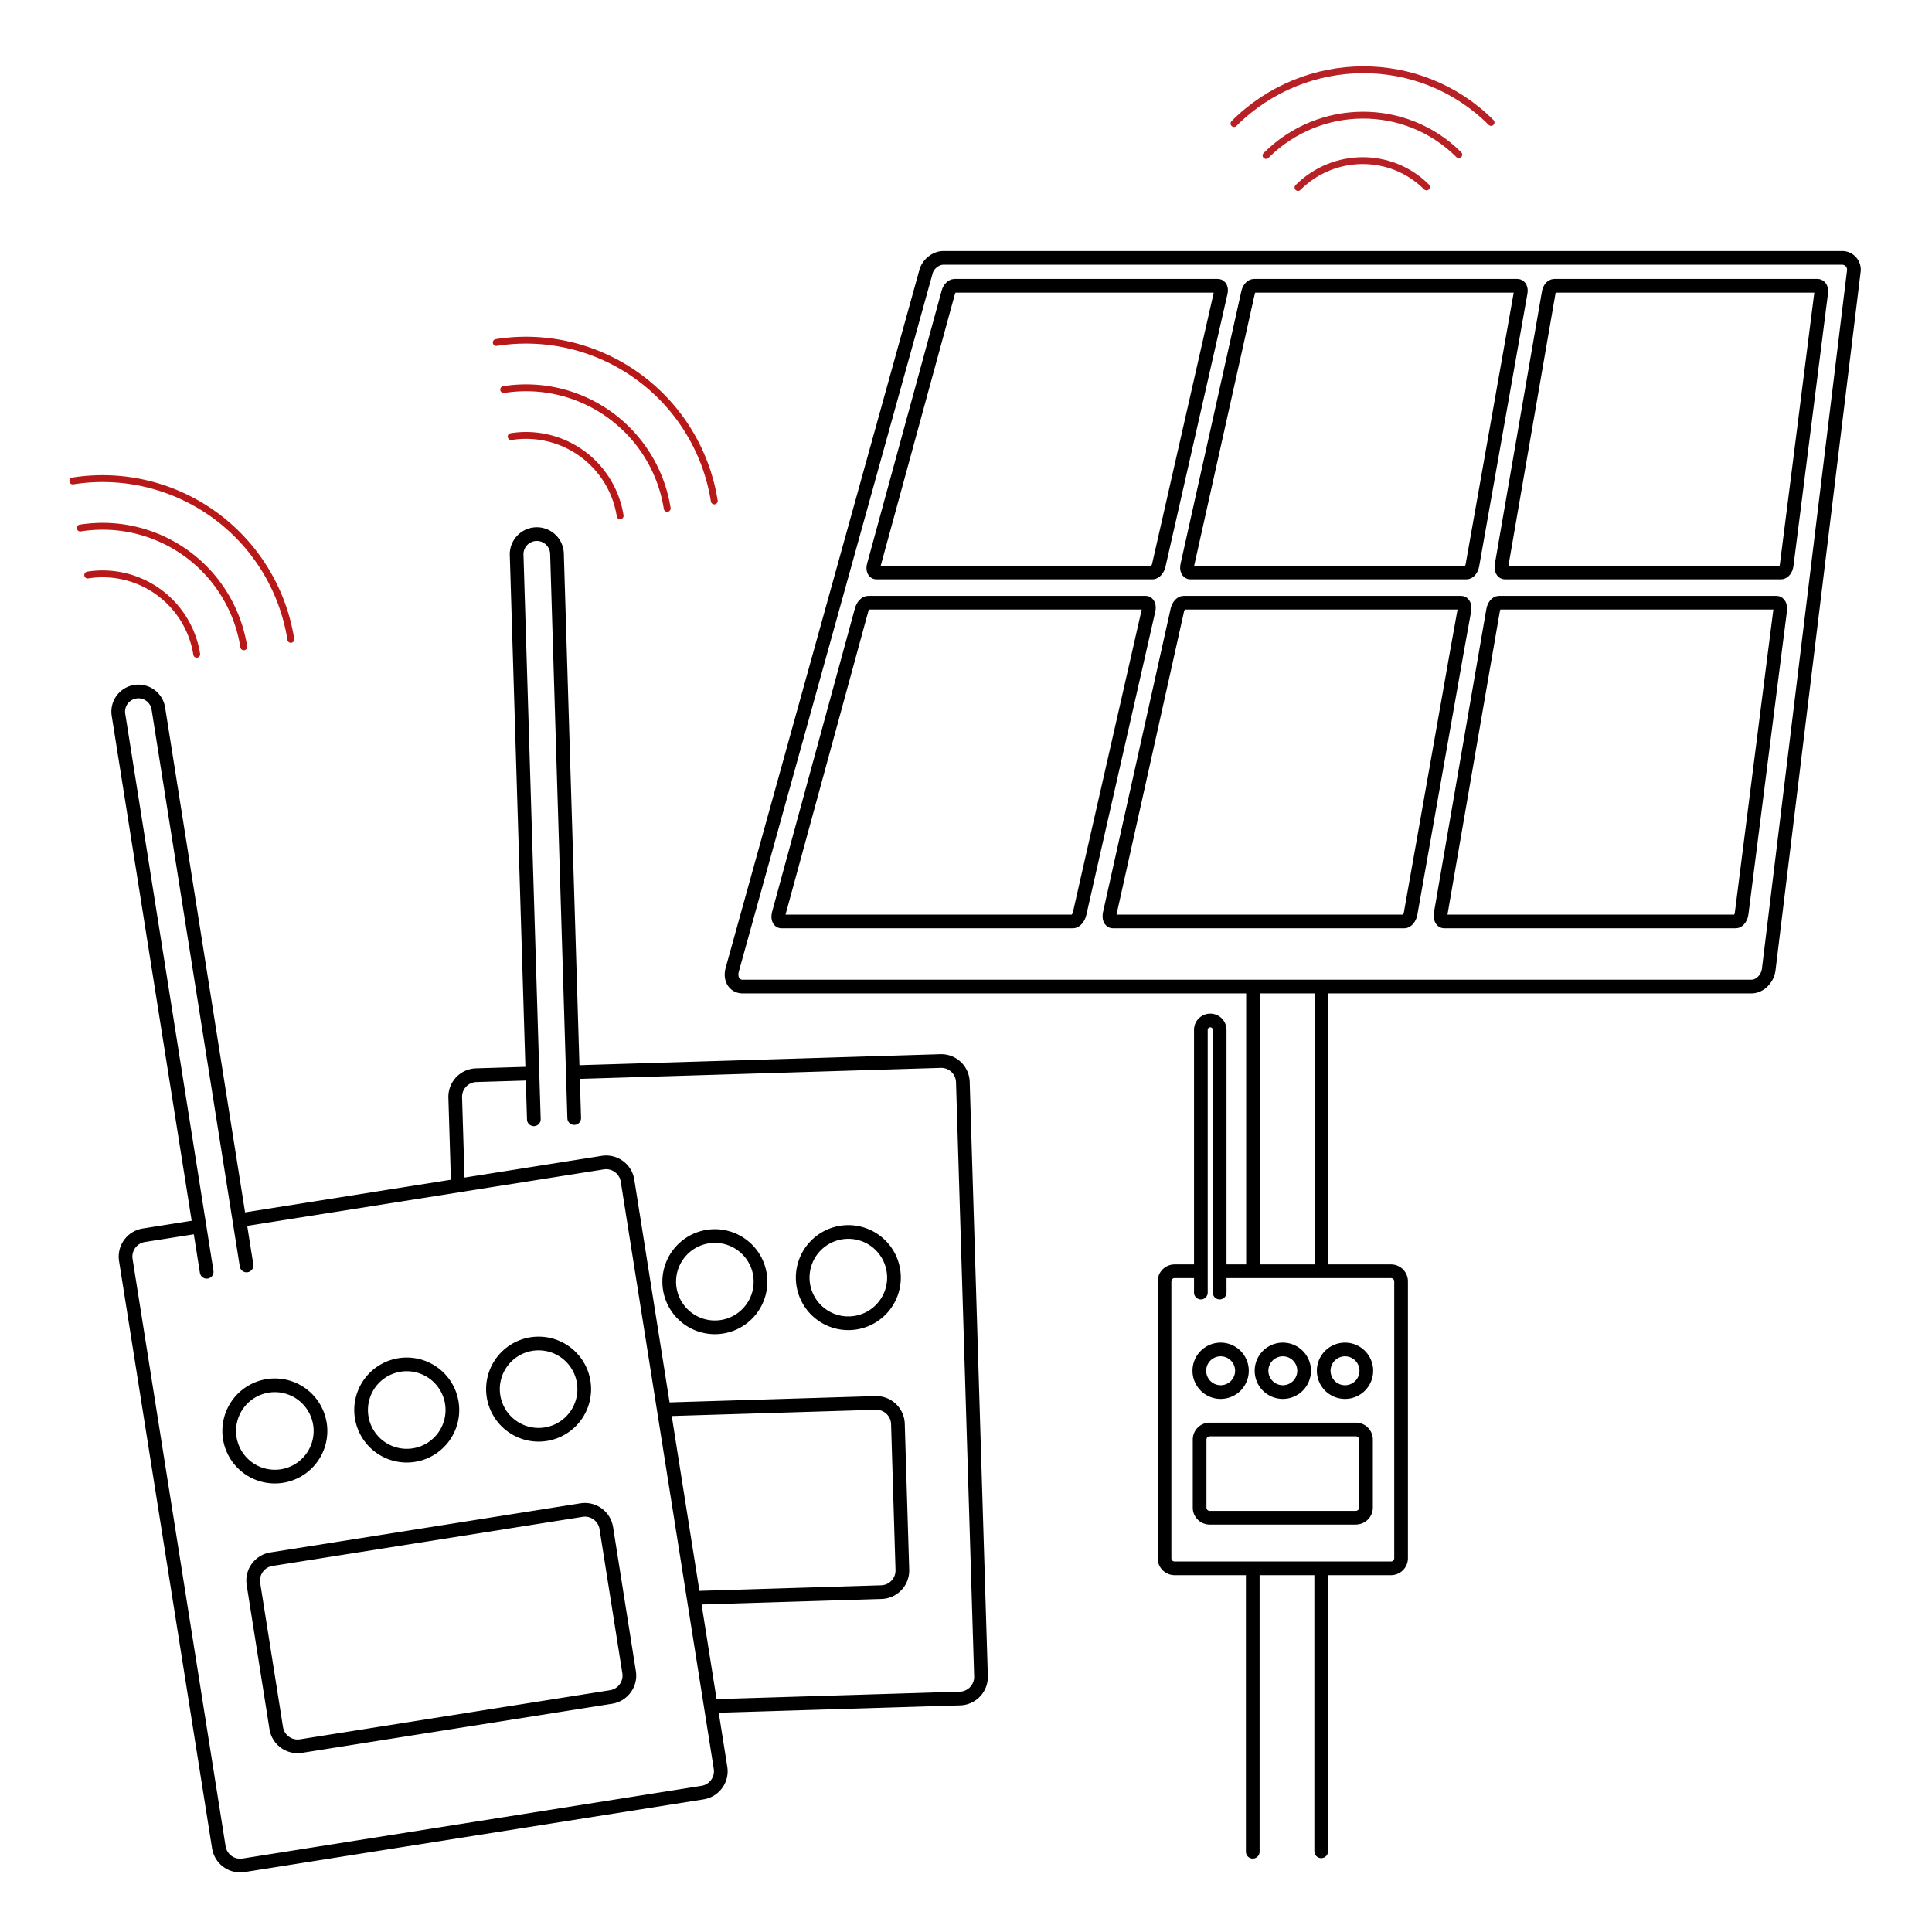 <svg xmlns="http://www.w3.org/2000/svg" viewBox="0 0 1270 1270">
  <title>-black-9pt-SolorRouters</title>
  <g>
    <path d="M958.94,101.67c-34.84-34.85-91.58-34.61-126.72.53m105.51,20.7c-23.23-23.23-61.06-23.06-84.48.36m126.9-42.77c-46.46-46.46-122.1-46.14-169,.71" style="fill: none;stroke: #b72025;stroke-linecap: round;stroke-linejoin: round;stroke-width: 4.5px"/>
    <g>
      <line x1="823.67" y1="651.13" x2="823.67" y2="832.44" style="fill: none;stroke: #000;stroke-linecap: round;stroke-linejoin: round;stroke-width: 9px"/>
      <line x1="868.67" y1="650.85" x2="868.67" y2="832.16" style="fill: none;stroke: #000;stroke-linecap: round;stroke-linejoin: round;stroke-width: 9px"/>
    </g>
    <g>
      <line x1="823.5" y1="1035.93" x2="823.5" y2="1217.24" style="fill: none;stroke: #000;stroke-linecap: round;stroke-linejoin: round;stroke-width: 9px"/>
      <line x1="868.5" y1="1035.64" x2="868.5" y2="1216.95" style="fill: none;stroke: #000;stroke-linecap: round;stroke-linejoin: round;stroke-width: 9px"/>
    </g>
    <path d="M789.39,849.67V677a6.17,6.17,0,0,1,6.18-6.18h0a6.18,6.18,0,0,1,6.18,6.18V849.67m0-14H914.37A6.63,6.63,0,0,1,921,842.3h0v182a6.63,6.63,0,0,1-6.63,6.63H772.13a6.63,6.63,0,0,1-6.63-6.63h0v-182a6.63,6.63,0,0,1,6.63-6.63h17.26m27,65.41a14,14,0,1,1-14-14,14,14,0,0,1,14,14Zm40.88,0a14,14,0,1,1-14-14,14,14,0,0,1,14,14Zm40.88,0a14,14,0,1,1-14-14,14,14,0,0,1,14,14Zm-6.79,96.59H795.2a6.63,6.63,0,0,1-6.63-6.63h0V946.31a6.63,6.63,0,0,1,6.63-6.63h96.11a6.63,6.63,0,0,1,6.63,6.63h0V991a6.63,6.63,0,0,1-6.63,6.63h0Z" style="fill: none;stroke: #000;stroke-linecap: round;stroke-linejoin: round;stroke-width: 9px"/>
    <g>
      <path d="M1152.15,543.14l-7.28,57.29c-.37,2.92-2.1,5.29-3.87,5.29H949.35c-1.77,0-2.79-2.37-2.28-5.29L981.5,401c.46-2.66,2.2-4.81,3.88-4.81h182.4c1.69,0,2.78,2.15,2.44,4.81l-3.55,27.75Z" style="fill: none;stroke: #000;stroke-linecap: round;stroke-linejoin: round;stroke-width: 9px"/>
      <path d="M937.44,543.14l-10.15,57.29c-.52,2.92-2.38,5.29-4.14,5.29H731.5c-1.77,0-2.67-2.37-2-5.29L773.93,401c.59-2.66,2.44-4.81,4.12-4.81H960.44c1.68,0,2.66,2.15,2.19,4.81l-5,27.75Z" style="fill: none;stroke: #000;stroke-linecap: round;stroke-linejoin: round;stroke-width: 9px"/>
      <path d="M722.72,543.14l-13,57.29c-.67,2.92-2.64,5.29-4.41,5.29H513.67c-1.76,0-2.55-2.37-1.75-5.29L566.35,401c.73-2.66,2.68-4.81,4.36-4.81H753.09c1.68,0,2.55,2.15,1.95,4.81l-6.31,27.75Z" style="fill: none;stroke: #000;stroke-linecap: round;stroke-linejoin: round;stroke-width: 9px"/>
      <path d="M1181,320.15l-6.54,51.44c-.33,2.62-2,4.75-3.63,4.75H989.26c-1.68,0-2.67-2.13-2.21-4.75l31-179.39c.41-2.39,2-4.33,3.64-4.33h173.17c1.6,0,2.64,1.94,2.34,4.33l-3.18,25Z" style="fill: none;stroke: #000;stroke-linecap: round;stroke-linejoin: round;stroke-width: 9px"/>
      <path d="M977,320.15l-9.12,51.44c-.46,2.62-2.2,4.75-3.87,4.75H782.44c-1.68,0-2.56-2.13-2-4.75l40-179.39c.54-2.39,2.26-4.33,3.86-4.33H997.51c1.6,0,2.55,1.94,2.12,4.33l-4.43,25Z" style="fill: none;stroke: #000;stroke-linecap: round;stroke-linejoin: round;stroke-width: 9px"/>
      <path d="M773.42,320.15l-11.69,51.44c-.6,2.62-2.44,4.75-4.11,4.75H576.08c-1.67,0-2.45-2.13-1.73-4.75l49-179.39c.66-2.39,2.48-4.33,4.08-4.33H800.61c1.59,0,2.45,1.94,1.9,4.33l-5.69,25Z" style="fill: none;stroke: #000;stroke-linecap: round;stroke-linejoin: round;stroke-width: 9px"/>
    </g>
    <path d="M1151.26,648.52h-663c-5.52,0-8.6-5-6.89-11.2L608.76,178.45c1.37-4.94,6.47-8.93,11.39-8.93h590.62a7.73,7.73,0,0,1,7.91,7.54,8.12,8.12,0,0,1-.09,1.39l-55.92,458.87C1161.87,643.5,1156.79,648.52,1151.26,648.52Z" style="fill: none;stroke: #000;stroke-linecap: round;stroke-linejoin: round;stroke-width: 9px"/>
  </g>
  <g>
    <path d="M331.1,256.09a93.94,93.94,0,0,1,107.49,78.09M336,287a62.63,62.63,0,0,1,71.66,52.06M326.21,225.16A125.26,125.26,0,0,1,469.53,329.28" style="fill: none;stroke: #b81817;stroke-linecap: round;stroke-linejoin: round;stroke-width: 4.5px"/>
    <path d="M52.75,347.1a93.94,93.94,0,0,1,107.49,78.09M57.65,378a62.63,62.63,0,0,1,71.66,52.06M47.85,316.16A125.27,125.27,0,0,1,191.17,420.29" style="fill: none;stroke: #b81817;stroke-linecap: round;stroke-linejoin: round;stroke-width: 4.5px"/>
    <path d="M436.32,926.48l139.27-4.25A14.24,14.24,0,0,1,590.25,936l2.92,95.92a14.23,14.23,0,0,1-13.79,14.66L456,1050.37M587.64,838.92a30,30,0,1,1-30.9-29.06A30,30,0,0,1,587.64,838.92ZM499.9,841.6A30,30,0,1,1,469,812.53,30,30,0,0,1,499.9,841.6ZM376.56,704.84l241.72-7.37a14.23,14.23,0,0,1,14.66,13.79l11.92,390.61a14.24,14.24,0,0,1-13.8,14.66l-163.84,5M301,779.15l-1.76-57.71A14.23,14.23,0,0,1,313,706.78l37-1.13m.92,30.11-11.3-370.67a13.27,13.27,0,1,1,26.52-.81l11.31,370.66m24.23,380.57-203.84,32.28A14.23,14.23,0,0,1,181.59,1136l-15-94.78a14.24,14.24,0,0,1,11.84-16.29l203.83-32.28a14.24,14.24,0,0,1,16.29,11.83l15,94.78A14.24,14.24,0,0,1,401.71,1115.51Zm-18-207.06a30,30,0,1,1-34.32-24.93A30,30,0,0,1,383.68,908.45ZM297,922.18a30,30,0,1,1-34.32-24.93A30,30,0,0,1,297,922.18Zm-86.7,13.73A30,30,0,1,1,176,911,30,30,0,0,1,210.28,935.91ZM157.36,802.09l238.86-37.84a14.23,14.23,0,0,1,16.28,11.83l61.14,386a14.24,14.24,0,0,1-11.83,16.29l-301.68,47.78a14.23,14.23,0,0,1-16.28-11.83l-61.14-386A14.24,14.24,0,0,1,94.55,812l36.6-5.79M135.86,836l-58-366.27a13.27,13.27,0,0,1,26.21-4.16l58,366.28" style="fill: none;stroke: #000;stroke-linecap: round;stroke-linejoin: round;stroke-width: 9px"/>
  </g>
</svg>
